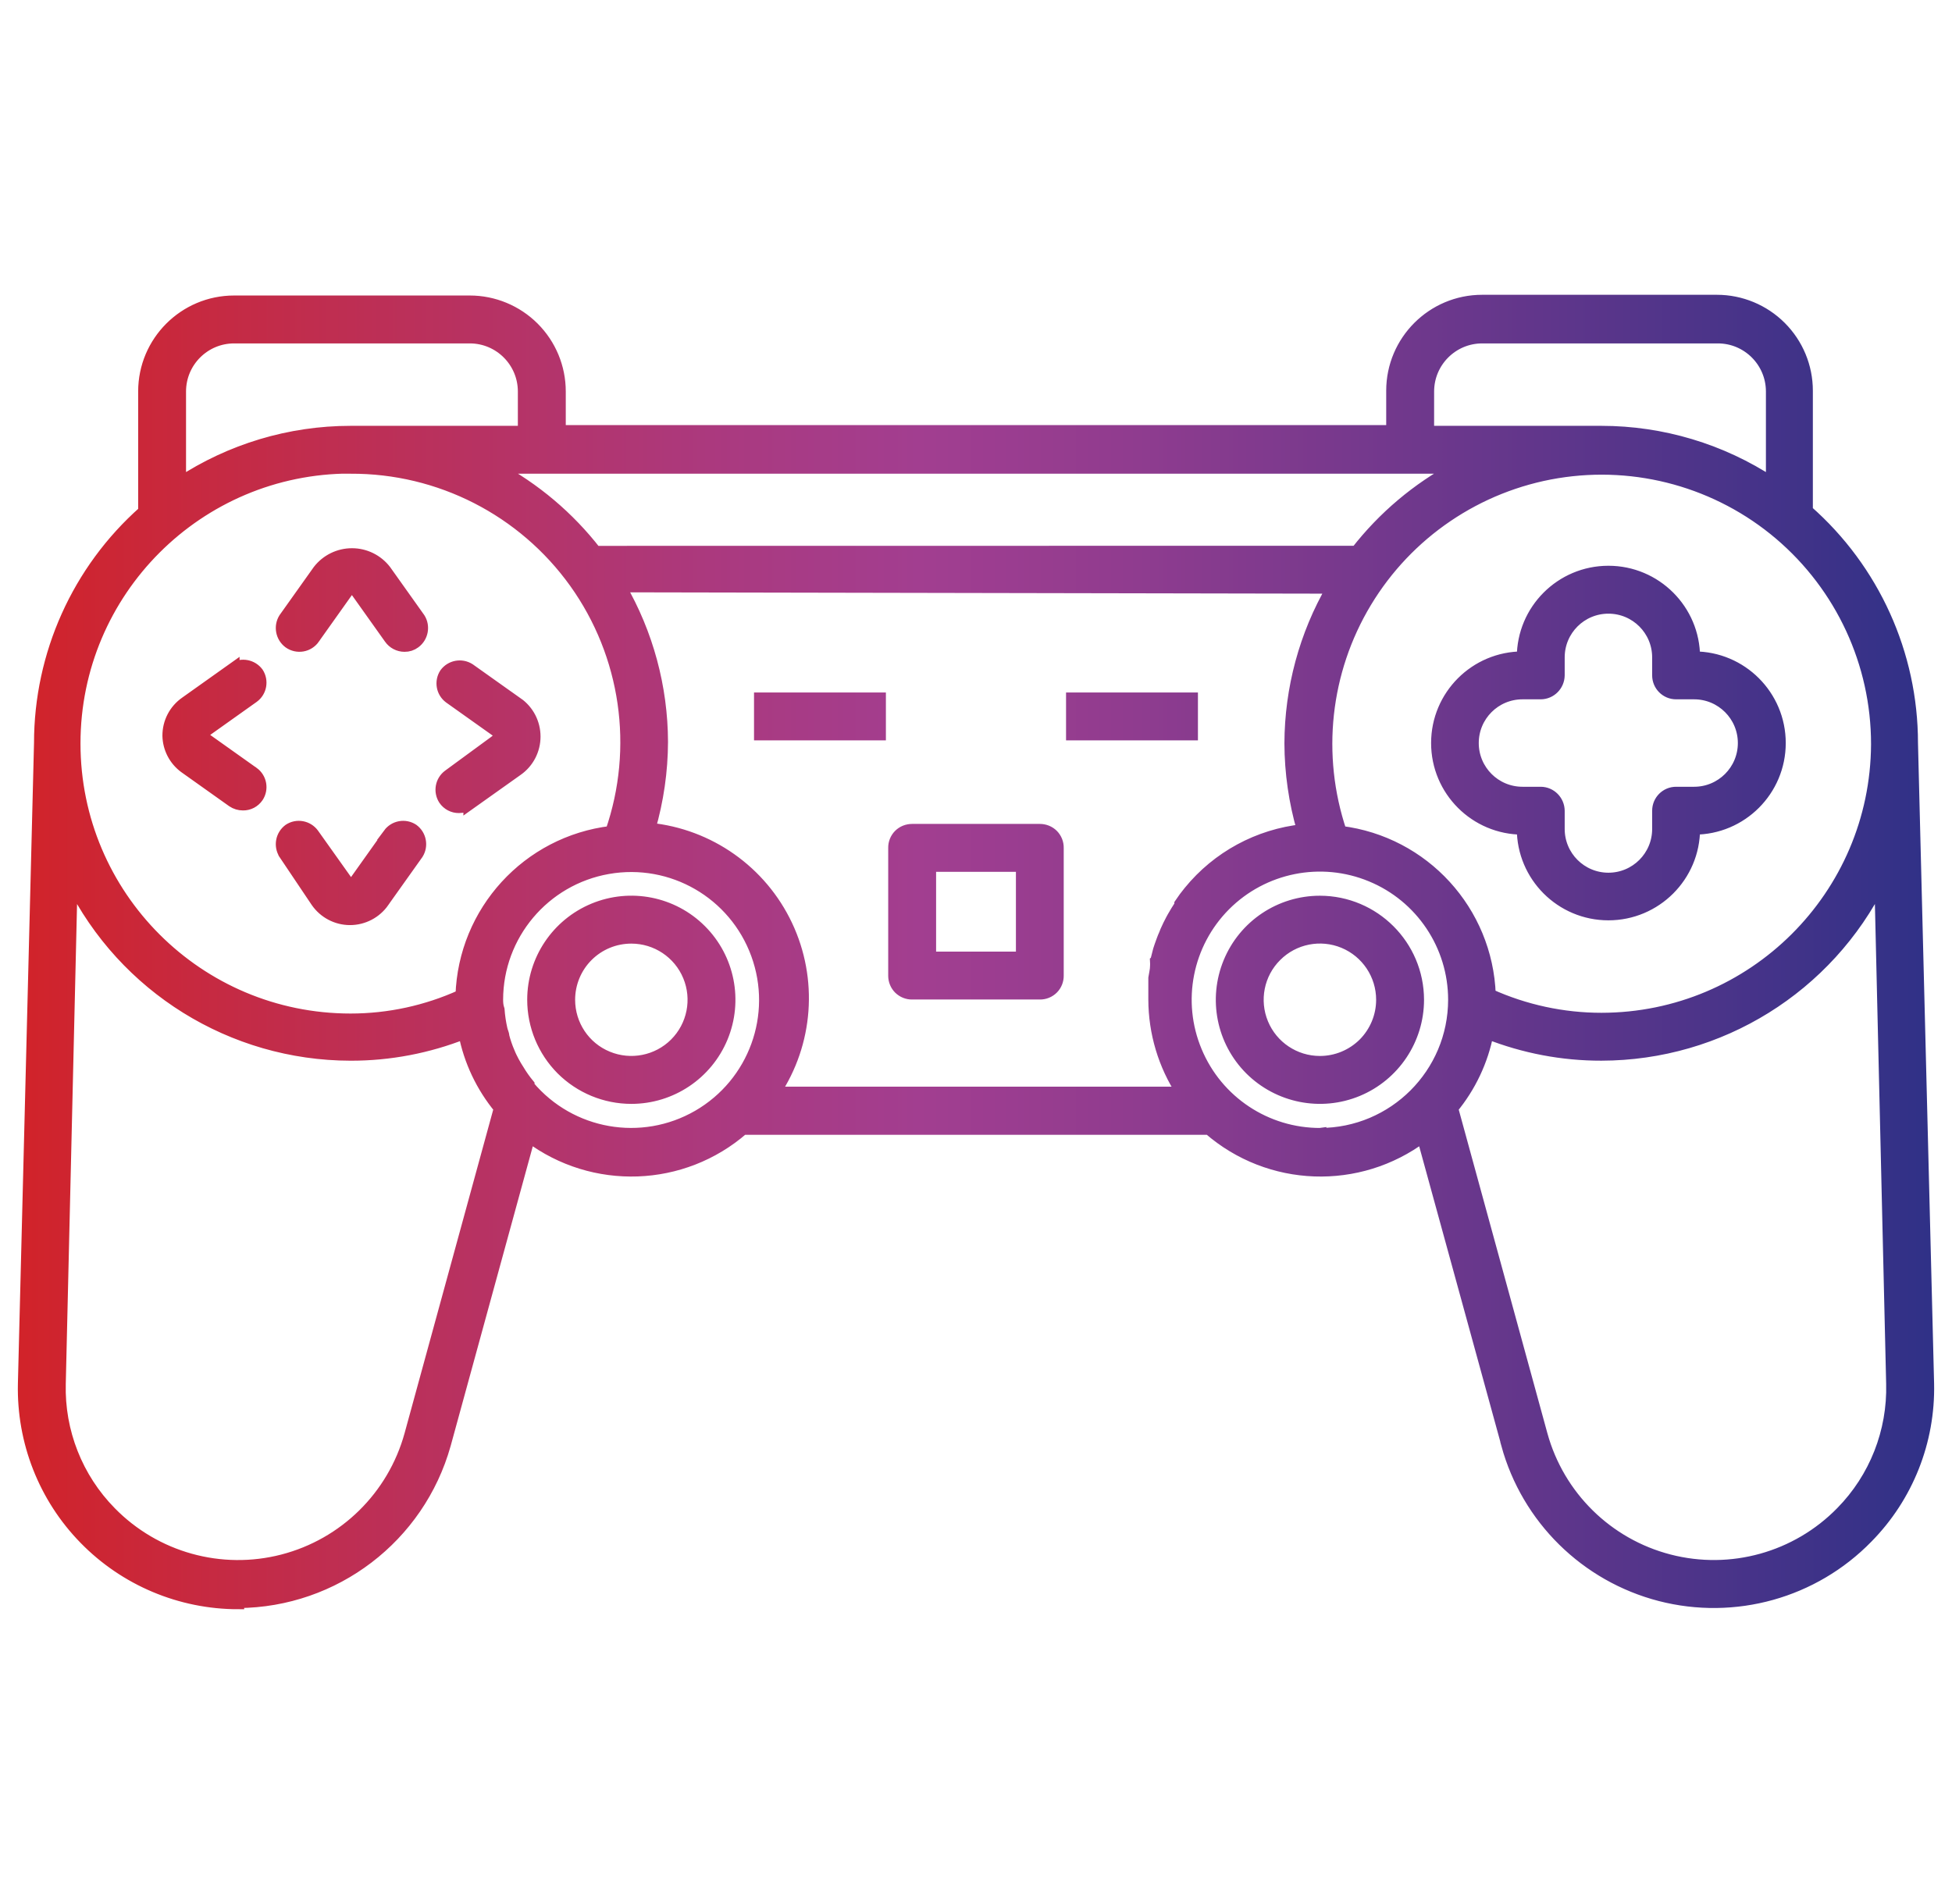 <svg width="82" height="80" viewBox="0 0 82 80" fill="none" xmlns="http://www.w3.org/2000/svg">
<path d="M26.522 46.131C28.19 46.131 29.691 45.125 30.33 43.586C30.968 42.044 30.617 40.27 29.437 39.091C28.258 37.911 26.484 37.559 24.942 38.198C23.403 38.837 22.397 40.338 22.397 42.006C22.397 43.102 22.832 44.15 23.603 44.925C24.378 45.696 25.426 46.131 26.522 46.131ZM26.522 39.397C27.577 39.397 28.53 40.032 28.934 41.008C29.339 41.983 29.116 43.106 28.367 43.855C27.622 44.599 26.496 44.822 25.52 44.418C24.545 44.017 23.91 43.065 23.91 42.006C23.91 41.314 24.186 40.648 24.673 40.161C25.165 39.669 25.826 39.397 26.522 39.397ZM55.446 37.885C53.779 37.885 52.278 38.887 51.639 40.429C51 41.972 51.351 43.745 52.531 44.925C53.711 46.1 55.484 46.456 57.026 45.817C58.565 45.178 59.571 43.673 59.571 42.006C59.567 39.733 57.722 37.888 55.446 37.885ZM55.446 44.618C54.391 44.618 53.438 43.983 53.034 43.008C52.629 42.032 52.852 40.905 53.601 40.161C54.346 39.412 55.473 39.189 56.448 39.593C57.423 39.998 58.059 40.951 58.059 42.006C58.059 42.701 57.783 43.363 57.295 43.855C56.803 44.342 56.142 44.618 55.446 44.618ZM10.008 67.315C14.053 67.288 17.596 64.585 18.689 60.691L22.235 47.753C24.931 49.775 28.67 49.643 31.211 47.431H50.789C53.33 49.643 57.069 49.775 59.764 47.753L63.315 60.687L63.311 60.69C64.165 63.802 66.619 66.218 69.742 67.027C72.865 67.832 76.181 66.91 78.434 64.6C80.128 62.883 81.051 60.55 80.998 58.138L80.321 31.219C80.321 27.484 78.71 23.926 75.905 21.461V16.417C75.905 15.415 75.508 14.455 74.797 13.744C74.09 13.037 73.126 12.636 72.124 12.636H62.263C60.176 12.636 58.482 14.33 58.482 16.417V18.111H23.517V16.447C23.517 15.445 23.12 14.485 22.409 13.774C21.702 13.067 20.738 12.666 19.736 12.666H9.835C7.748 12.666 6.054 14.36 6.054 16.447V21.491C3.271 23.956 1.679 27.499 1.679 31.219L1.002 58.139C0.946 60.566 1.865 62.914 3.562 64.649C5.256 66.385 7.581 67.364 10.008 67.364L10.008 67.315ZM20.885 42.006C20.889 39.28 22.851 36.947 25.539 36.475C28.228 36.002 30.863 37.526 31.797 40.093C32.731 42.656 31.691 45.519 29.328 46.887C26.965 48.252 23.963 47.726 22.205 45.636V45.575C22.046 45.382 21.902 45.178 21.774 44.963C21.698 44.849 21.634 44.736 21.569 44.618C21.498 44.486 21.437 44.358 21.377 44.225H21.38C21.286 44.002 21.206 43.775 21.146 43.541C21.146 43.439 21.085 43.341 21.067 43.239C21.006 42.97 20.965 42.694 20.946 42.422C20.896 42.278 20.885 42.15 20.885 42.006ZM56.981 23.181L25.018 23.185C23.888 21.729 22.462 20.527 20.837 19.654H61.163C59.537 20.527 58.112 21.729 56.981 23.185L56.981 23.181ZM55.972 24.694V24.697C54.822 26.682 54.214 28.936 54.206 31.231C54.21 32.463 54.387 33.692 54.731 34.879C52.864 35.08 51.151 36.006 49.964 37.462C49.831 37.624 49.703 37.794 49.582 37.976V38.036C49.472 38.199 49.382 38.358 49.279 38.532L49.219 38.641C49.14 38.792 49.056 38.955 48.988 39.114L48.928 39.265C48.856 39.416 48.807 39.579 48.746 39.738L48.686 39.919L48.565 40.392L48.561 40.395C48.565 40.46 48.565 40.528 48.561 40.596C48.561 40.758 48.512 40.929 48.489 41.091V41.292V41.999C48.493 43.386 48.898 44.747 49.661 45.908H32.53C33.922 43.821 34.118 41.152 33.045 38.883C31.971 36.611 29.785 35.068 27.286 34.819C27.63 33.632 27.808 32.403 27.812 31.17C27.804 28.875 27.196 26.622 26.046 24.637L55.972 24.694ZM55.469 47.64V47.643C53.185 47.651 51.124 46.282 50.247 44.176C49.366 42.074 49.843 39.647 51.453 38.029C53.064 36.414 55.492 35.926 57.601 36.8C59.707 37.669 61.083 39.726 61.083 42.006C61.08 45.118 58.558 47.64 55.446 47.643L55.469 47.64ZM77.356 63.542C75.477 65.463 72.717 66.23 70.115 65.557C67.518 64.884 65.476 62.877 64.762 60.287L61.004 46.566C61.756 45.655 62.27 44.57 62.493 43.409C64.017 44.01 65.639 44.32 67.272 44.316C72.244 44.309 76.781 41.488 78.989 37.038L79.484 58.139C79.537 60.155 78.77 62.106 77.356 63.542ZM78.849 31.28C78.815 37.651 73.643 42.8 67.272 42.804C65.658 42.804 64.059 42.46 62.584 41.794C62.459 38.286 59.809 35.386 56.323 34.951C55.242 31.734 55.623 28.202 57.374 25.295C59.124 22.387 62.066 20.395 65.412 19.846C68.762 19.298 72.183 20.247 74.77 22.444C77.356 24.644 78.849 27.866 78.849 31.261L78.849 31.28ZM59.995 16.448C59.995 15.197 61.012 14.179 62.263 14.179H72.165C73.416 14.179 74.433 15.197 74.433 16.448V20.289C72.309 18.89 69.817 18.142 67.272 18.142H59.994L59.995 16.448ZM7.565 16.448C7.565 15.197 8.582 14.179 9.834 14.179H19.736C20.987 14.179 22.004 15.197 22.004 16.448V18.142H14.726C12.181 18.142 9.69 18.89 7.565 20.289L7.565 16.448ZM14.723 19.654H14.726C18.462 19.635 21.978 21.431 24.156 24.471C26.33 27.511 26.897 31.416 25.676 34.952C22.167 35.375 19.498 38.297 19.384 41.825C17.921 42.491 16.333 42.835 14.726 42.835C8.321 42.835 3.131 37.644 3.131 31.239C3.131 24.838 8.322 19.647 14.726 19.647L14.723 19.654ZM3.009 37.039C5.217 41.489 9.754 44.309 14.725 44.317C16.359 44.321 17.981 44.011 19.504 43.409C19.727 44.57 20.242 45.655 20.994 46.566L17.236 60.287C16.521 62.877 14.48 64.885 11.882 65.558C9.281 66.231 6.521 65.463 4.642 63.543C3.228 62.106 2.46 60.155 2.513 58.14L3.009 37.039ZM71.167 27.62C71.167 25.632 69.552 24.021 67.567 24.021C65.579 24.021 63.968 25.632 63.968 27.62C61.979 27.62 60.368 29.231 60.368 31.22C60.368 33.209 61.979 34.819 63.968 34.819C63.968 36.808 65.579 38.419 67.567 38.419C69.552 38.419 71.167 36.808 71.167 34.819C73.152 34.819 74.766 33.209 74.766 31.22C74.766 29.231 73.152 27.62 71.167 27.62ZM71.167 33.307H70.41C69.991 33.307 69.654 33.647 69.654 34.063V34.831C69.654 35.984 68.72 36.918 67.567 36.918C66.414 36.918 65.48 35.984 65.48 34.831V34.063C65.473 33.647 65.14 33.311 64.724 33.307H63.957C62.803 33.307 61.87 32.373 61.87 31.22C61.87 30.067 62.803 29.133 63.957 29.133H64.724C65.14 29.129 65.473 28.793 65.48 28.377V27.621C65.48 26.467 66.414 25.534 67.567 25.534C68.721 25.534 69.654 26.468 69.654 27.621V28.377C69.654 28.793 69.991 29.133 70.41 29.133H71.167C72.32 29.133 73.254 30.067 73.254 31.22C73.254 32.373 72.32 33.307 71.167 33.307ZM36.965 30.857H31.925V29.345H36.965V30.857ZM50.073 30.857H45.033V29.345H50.073V30.857ZM38.318 41.746H43.683H43.679C43.883 41.75 44.076 41.67 44.22 41.527C44.36 41.387 44.439 41.19 44.435 40.99V35.625C44.439 35.424 44.36 35.231 44.22 35.088C44.076 34.944 43.883 34.868 43.679 34.868H38.318C38.114 34.868 37.921 34.944 37.777 35.088C37.637 35.231 37.558 35.424 37.562 35.625V41.001C37.562 41.198 37.641 41.39 37.781 41.53C37.925 41.67 38.118 41.75 38.318 41.746ZM39.074 36.381H42.927V40.233H39.074V36.381ZM12.143 26.997C11.826 26.762 11.742 26.32 11.95 25.987L13.383 23.972C13.72 23.537 14.238 23.284 14.786 23.284C15.334 23.284 15.849 23.537 16.185 23.972L17.618 25.987C17.826 26.32 17.743 26.762 17.425 26.997C17.3 27.091 17.149 27.14 16.994 27.137C16.748 27.137 16.518 27.016 16.378 26.815L14.945 24.8V24.796C14.892 24.645 14.677 24.645 14.623 24.796L13.191 26.811V26.815C13.077 26.978 12.903 27.091 12.707 27.125C12.51 27.159 12.306 27.114 12.143 26.997ZM11.95 35.87V35.867C11.742 35.534 11.826 35.095 12.143 34.861C12.476 34.642 12.918 34.725 13.153 35.042L14.586 37.057H14.582C14.639 37.209 14.85 37.209 14.907 37.057L16.34 35.042H16.336C16.571 34.725 17.013 34.642 17.346 34.861C17.663 35.095 17.747 35.534 17.539 35.867L16.106 37.882V37.886C15.788 38.343 15.263 38.619 14.703 38.619C14.143 38.619 13.622 38.343 13.304 37.886L11.95 35.87ZM20.904 31.073V31.069C21.013 30.989 21.013 30.827 20.904 30.747L18.888 29.314C18.571 29.08 18.491 28.638 18.707 28.305C18.941 27.987 19.38 27.904 19.716 28.116L21.732 29.549V29.545C22.189 29.866 22.457 30.392 22.457 30.948C22.457 31.503 22.189 32.029 21.732 32.35L19.716 33.783V33.78C19.588 33.867 19.437 33.912 19.282 33.912C19.036 33.916 18.805 33.795 18.665 33.59C18.45 33.258 18.529 32.816 18.847 32.581L20.904 31.073ZM7.073 30.918C7.069 30.358 7.338 29.836 7.799 29.515L9.814 28.082V28.086C10.147 27.874 10.589 27.957 10.824 28.275C11.039 28.607 10.96 29.05 10.642 29.284L8.627 30.717H8.623C8.518 30.797 8.518 30.959 8.623 31.038L10.639 32.471H10.642C10.96 32.706 11.039 33.148 10.824 33.477C10.684 33.685 10.453 33.806 10.207 33.802C10.053 33.802 9.901 33.757 9.773 33.67L7.758 32.237C7.338 31.927 7.085 31.439 7.073 30.918Z" fill="url(#paint0_linear_2119_3578)"/>
<path d="M55.45 37.885H55.446M55.446 37.885C53.779 37.885 52.278 38.887 51.639 40.429C51 41.972 51.351 43.745 52.531 44.925C53.711 46.1 55.484 46.456 57.026 45.817C58.565 45.178 59.571 43.673 59.571 42.006C59.567 39.733 57.722 37.888 55.446 37.885ZM55.45 44.618H55.446M55.446 44.618C54.391 44.618 53.438 43.983 53.034 43.008C52.629 42.032 52.852 40.905 53.601 40.161C54.346 39.412 55.473 39.189 56.448 39.593C57.423 39.998 58.059 40.951 58.059 42.006C58.059 42.701 57.783 43.363 57.295 43.855C56.803 44.342 56.142 44.618 55.446 44.618ZM26.522 46.131C28.19 46.131 29.691 45.125 30.33 43.586C30.968 42.044 30.617 40.27 29.437 39.091C28.258 37.911 26.484 37.559 24.942 38.198C23.403 38.837 22.397 40.338 22.397 42.006C22.397 43.102 22.832 44.15 23.603 44.925C24.378 45.696 25.426 46.131 26.522 46.131ZM26.522 39.397C27.577 39.397 28.53 40.032 28.934 41.008C29.339 41.983 29.116 43.106 28.367 43.855C27.622 44.599 26.496 44.822 25.52 44.418C24.545 44.017 23.91 43.065 23.91 42.006C23.91 41.314 24.186 40.648 24.673 40.161C25.165 39.669 25.826 39.397 26.522 39.397ZM10.008 67.315C14.053 67.288 17.596 64.585 18.689 60.691L22.235 47.753C24.931 49.775 28.67 49.643 31.211 47.431H50.789C53.33 49.643 57.069 49.775 59.764 47.753L63.315 60.687L63.311 60.69C64.165 63.802 66.619 66.218 69.742 67.027C72.865 67.832 76.181 66.91 78.434 64.6C80.128 62.883 81.051 60.55 80.998 58.138L80.321 31.219C80.321 27.484 78.71 23.926 75.905 21.461V16.417C75.905 15.415 75.508 14.455 74.797 13.744C74.09 13.037 73.126 12.636 72.124 12.636H62.263C60.176 12.636 58.482 14.33 58.482 16.417V18.111H23.517V16.447C23.517 15.445 23.12 14.485 22.409 13.774C21.702 13.067 20.738 12.666 19.736 12.666H9.835C7.748 12.666 6.054 14.36 6.054 16.447V21.491C3.271 23.956 1.679 27.499 1.679 31.219L1.002 58.139C0.946 60.566 1.865 62.914 3.562 64.649C5.256 66.385 7.581 67.364 10.008 67.364L10.008 67.315ZM20.885 42.006C20.889 39.28 22.851 36.947 25.539 36.475C28.228 36.002 30.863 37.526 31.797 40.093C32.731 42.656 31.691 45.519 29.328 46.887C26.965 48.252 23.963 47.726 22.205 45.636V45.575C22.046 45.382 21.902 45.178 21.774 44.963C21.698 44.849 21.634 44.736 21.569 44.618C21.498 44.486 21.437 44.358 21.377 44.225H21.38C21.286 44.002 21.206 43.775 21.146 43.541C21.146 43.439 21.085 43.341 21.067 43.239C21.006 42.97 20.965 42.694 20.946 42.422C20.896 42.278 20.885 42.15 20.885 42.006ZM56.981 23.181L25.018 23.185C23.888 21.729 22.462 20.527 20.837 19.654H61.163C59.537 20.527 58.112 21.729 56.981 23.185L56.981 23.181ZM55.972 24.694V24.697C54.822 26.682 54.214 28.936 54.206 31.231C54.21 32.463 54.387 33.692 54.731 34.879C52.864 35.08 51.151 36.006 49.964 37.462C49.831 37.624 49.703 37.794 49.582 37.976V38.036C49.472 38.199 49.382 38.358 49.279 38.532L49.219 38.641C49.14 38.792 49.056 38.955 48.988 39.114L48.928 39.265C48.856 39.416 48.807 39.579 48.746 39.738L48.686 39.919L48.565 40.392L48.561 40.395C48.565 40.46 48.565 40.528 48.561 40.596C48.561 40.758 48.512 40.929 48.489 41.091V41.292V41.999C48.493 43.386 48.898 44.747 49.661 45.908H32.53C33.922 43.821 34.118 41.152 33.045 38.883C31.971 36.611 29.785 35.068 27.286 34.819C27.63 33.632 27.808 32.403 27.812 31.17C27.804 28.875 27.196 26.622 26.046 24.637L55.972 24.694ZM55.469 47.64V47.643C53.185 47.651 51.124 46.282 50.247 44.176C49.366 42.074 49.843 39.647 51.453 38.029C53.064 36.414 55.492 35.926 57.601 36.8C59.707 37.669 61.083 39.726 61.083 42.006C61.08 45.118 58.558 47.64 55.446 47.643L55.469 47.64ZM77.356 63.542C75.477 65.463 72.717 66.23 70.115 65.557C67.518 64.884 65.476 62.877 64.762 60.287L61.004 46.566C61.756 45.655 62.27 44.57 62.493 43.409C64.017 44.01 65.639 44.32 67.272 44.316C72.244 44.309 76.781 41.488 78.989 37.038L79.484 58.139C79.537 60.155 78.77 62.106 77.356 63.542ZM78.849 31.28C78.815 37.651 73.643 42.8 67.272 42.804C65.658 42.804 64.059 42.46 62.584 41.794C62.459 38.286 59.809 35.386 56.323 34.951C55.242 31.734 55.623 28.202 57.374 25.295C59.124 22.387 62.066 20.395 65.412 19.846C68.762 19.298 72.183 20.247 74.77 22.444C77.356 24.644 78.849 27.866 78.849 31.261L78.849 31.28ZM59.995 16.448C59.995 15.197 61.012 14.179 62.263 14.179H72.165C73.416 14.179 74.433 15.197 74.433 16.448V20.289C72.309 18.89 69.817 18.142 67.272 18.142H59.994L59.995 16.448ZM7.565 16.448C7.565 15.197 8.582 14.179 9.834 14.179H19.736C20.987 14.179 22.004 15.197 22.004 16.448V18.142H14.726C12.181 18.142 9.69 18.89 7.565 20.289L7.565 16.448ZM14.723 19.654H14.726C18.462 19.635 21.978 21.431 24.156 24.471C26.33 27.511 26.897 31.416 25.676 34.952C22.167 35.375 19.498 38.297 19.384 41.825C17.921 42.491 16.333 42.835 14.726 42.835C8.321 42.835 3.131 37.644 3.131 31.239C3.131 24.838 8.322 19.647 14.726 19.647L14.723 19.654ZM3.009 37.039C5.217 41.489 9.754 44.309 14.725 44.317C16.359 44.321 17.981 44.011 19.504 43.409C19.727 44.57 20.242 45.655 20.994 46.566L17.236 60.287C16.521 62.877 14.48 64.885 11.882 65.558C9.281 66.231 6.521 65.463 4.642 63.543C3.228 62.106 2.46 60.155 2.513 58.14L3.009 37.039ZM71.167 27.62C71.167 25.632 69.552 24.021 67.567 24.021C65.579 24.021 63.968 25.632 63.968 27.62C61.979 27.62 60.368 29.231 60.368 31.22C60.368 33.209 61.979 34.819 63.968 34.819C63.968 36.808 65.579 38.419 67.567 38.419C69.552 38.419 71.167 36.808 71.167 34.819C73.152 34.819 74.766 33.209 74.766 31.22C74.766 29.231 73.152 27.62 71.167 27.62ZM71.167 33.307H70.41C69.991 33.307 69.654 33.647 69.654 34.063V34.831C69.654 35.984 68.72 36.918 67.567 36.918C66.414 36.918 65.48 35.984 65.48 34.831V34.063C65.473 33.647 65.14 33.311 64.724 33.307H63.957C62.803 33.307 61.87 32.373 61.87 31.22C61.87 30.067 62.803 29.133 63.957 29.133H64.724C65.14 29.129 65.473 28.793 65.48 28.377V27.621C65.48 26.467 66.414 25.534 67.567 25.534C68.721 25.534 69.654 26.468 69.654 27.621V28.377C69.654 28.793 69.991 29.133 70.41 29.133H71.167C72.32 29.133 73.254 30.067 73.254 31.22C73.254 32.373 72.32 33.307 71.167 33.307ZM36.965 30.857H31.925V29.345H36.965V30.857ZM50.073 30.857H45.033V29.345H50.073V30.857ZM38.318 41.746H43.683H43.679C43.883 41.75 44.076 41.67 44.22 41.527C44.36 41.387 44.439 41.19 44.435 40.99V35.625C44.439 35.424 44.36 35.231 44.22 35.088C44.076 34.944 43.883 34.868 43.679 34.868H38.318C38.114 34.868 37.921 34.944 37.777 35.088C37.637 35.231 37.558 35.424 37.562 35.625V41.001C37.562 41.198 37.641 41.39 37.781 41.53C37.925 41.67 38.118 41.75 38.318 41.746ZM39.074 36.381H42.927V40.233H39.074V36.381ZM12.143 26.997C11.826 26.762 11.742 26.32 11.95 25.987L13.383 23.972C13.72 23.537 14.238 23.284 14.786 23.284C15.334 23.284 15.849 23.537 16.185 23.972L17.618 25.987C17.826 26.32 17.743 26.762 17.425 26.997C17.3 27.091 17.149 27.14 16.994 27.137C16.748 27.137 16.518 27.016 16.378 26.815L14.945 24.8V24.796C14.892 24.645 14.677 24.645 14.623 24.796L13.191 26.811V26.815C13.077 26.978 12.903 27.091 12.707 27.125C12.51 27.159 12.306 27.114 12.143 26.997ZM11.95 35.87V35.867C11.742 35.534 11.826 35.095 12.143 34.861C12.476 34.642 12.918 34.725 13.153 35.042L14.586 37.057H14.582C14.639 37.209 14.85 37.209 14.907 37.057L16.34 35.042H16.336C16.571 34.725 17.013 34.642 17.346 34.861C17.663 35.095 17.747 35.534 17.539 35.867L16.106 37.882V37.886C15.788 38.343 15.263 38.619 14.703 38.619C14.143 38.619 13.622 38.343 13.304 37.886L11.95 35.87ZM20.904 31.073V31.069C21.013 30.989 21.013 30.827 20.904 30.747L18.888 29.314C18.571 29.08 18.491 28.638 18.707 28.305C18.941 27.987 19.38 27.904 19.716 28.116L21.732 29.549V29.545C22.189 29.866 22.457 30.392 22.457 30.948C22.457 31.503 22.189 32.029 21.732 32.35L19.716 33.783V33.78C19.588 33.867 19.437 33.912 19.282 33.912C19.036 33.916 18.805 33.795 18.665 33.59C18.45 33.258 18.529 32.816 18.847 32.581L20.904 31.073ZM7.073 30.918C7.069 30.358 7.338 29.836 7.799 29.515L9.814 28.082V28.086C10.147 27.874 10.589 27.957 10.824 28.275C11.039 28.607 10.96 29.05 10.642 29.284L8.627 30.717H8.623C8.518 30.797 8.518 30.959 8.623 31.038L10.639 32.471H10.642C10.96 32.706 11.039 33.148 10.824 33.477C10.684 33.685 10.453 33.806 10.207 33.802C10.053 33.802 9.901 33.757 9.773 33.67L7.758 32.237C7.338 31.927 7.085 31.439 7.073 30.918Z" stroke="url(#paint1_linear_2119_3578)" stroke-width="0.5"/>
<defs>
<linearGradient id="paint0_linear_2119_3578" x1="0.998" y1="39.998" x2="81.001" y2="39.998" gradientUnits="userSpaceOnUse">
<stop stop-color="#D1232A"/>
<stop offset="0.15" stop-color="#C02D4E"/>
<stop offset="0.36" stop-color="#AB397E"/>
<stop offset="0.47" stop-color="#A23E90"/>
<stop offset="0.58" stop-color="#903C8F"/>
<stop offset="0.8" stop-color="#60368B"/>
<stop offset="1" stop-color="#303187"/>
</linearGradient>
<linearGradient id="paint1_linear_2119_3578" x1="0.998" y1="39.998" x2="81.001" y2="39.998" gradientUnits="userSpaceOnUse">
<stop stop-color="#D1232A"/>
<stop offset="0.15" stop-color="#C02D4E"/>
<stop offset="0.36" stop-color="#AB397E"/>
<stop offset="0.47" stop-color="#A23E90"/>
<stop offset="0.58" stop-color="#903C8F"/>
<stop offset="0.8" stop-color="#60368B"/>
<stop offset="1" stop-color="#303187"/>
</linearGradient>
</defs>
</svg>
